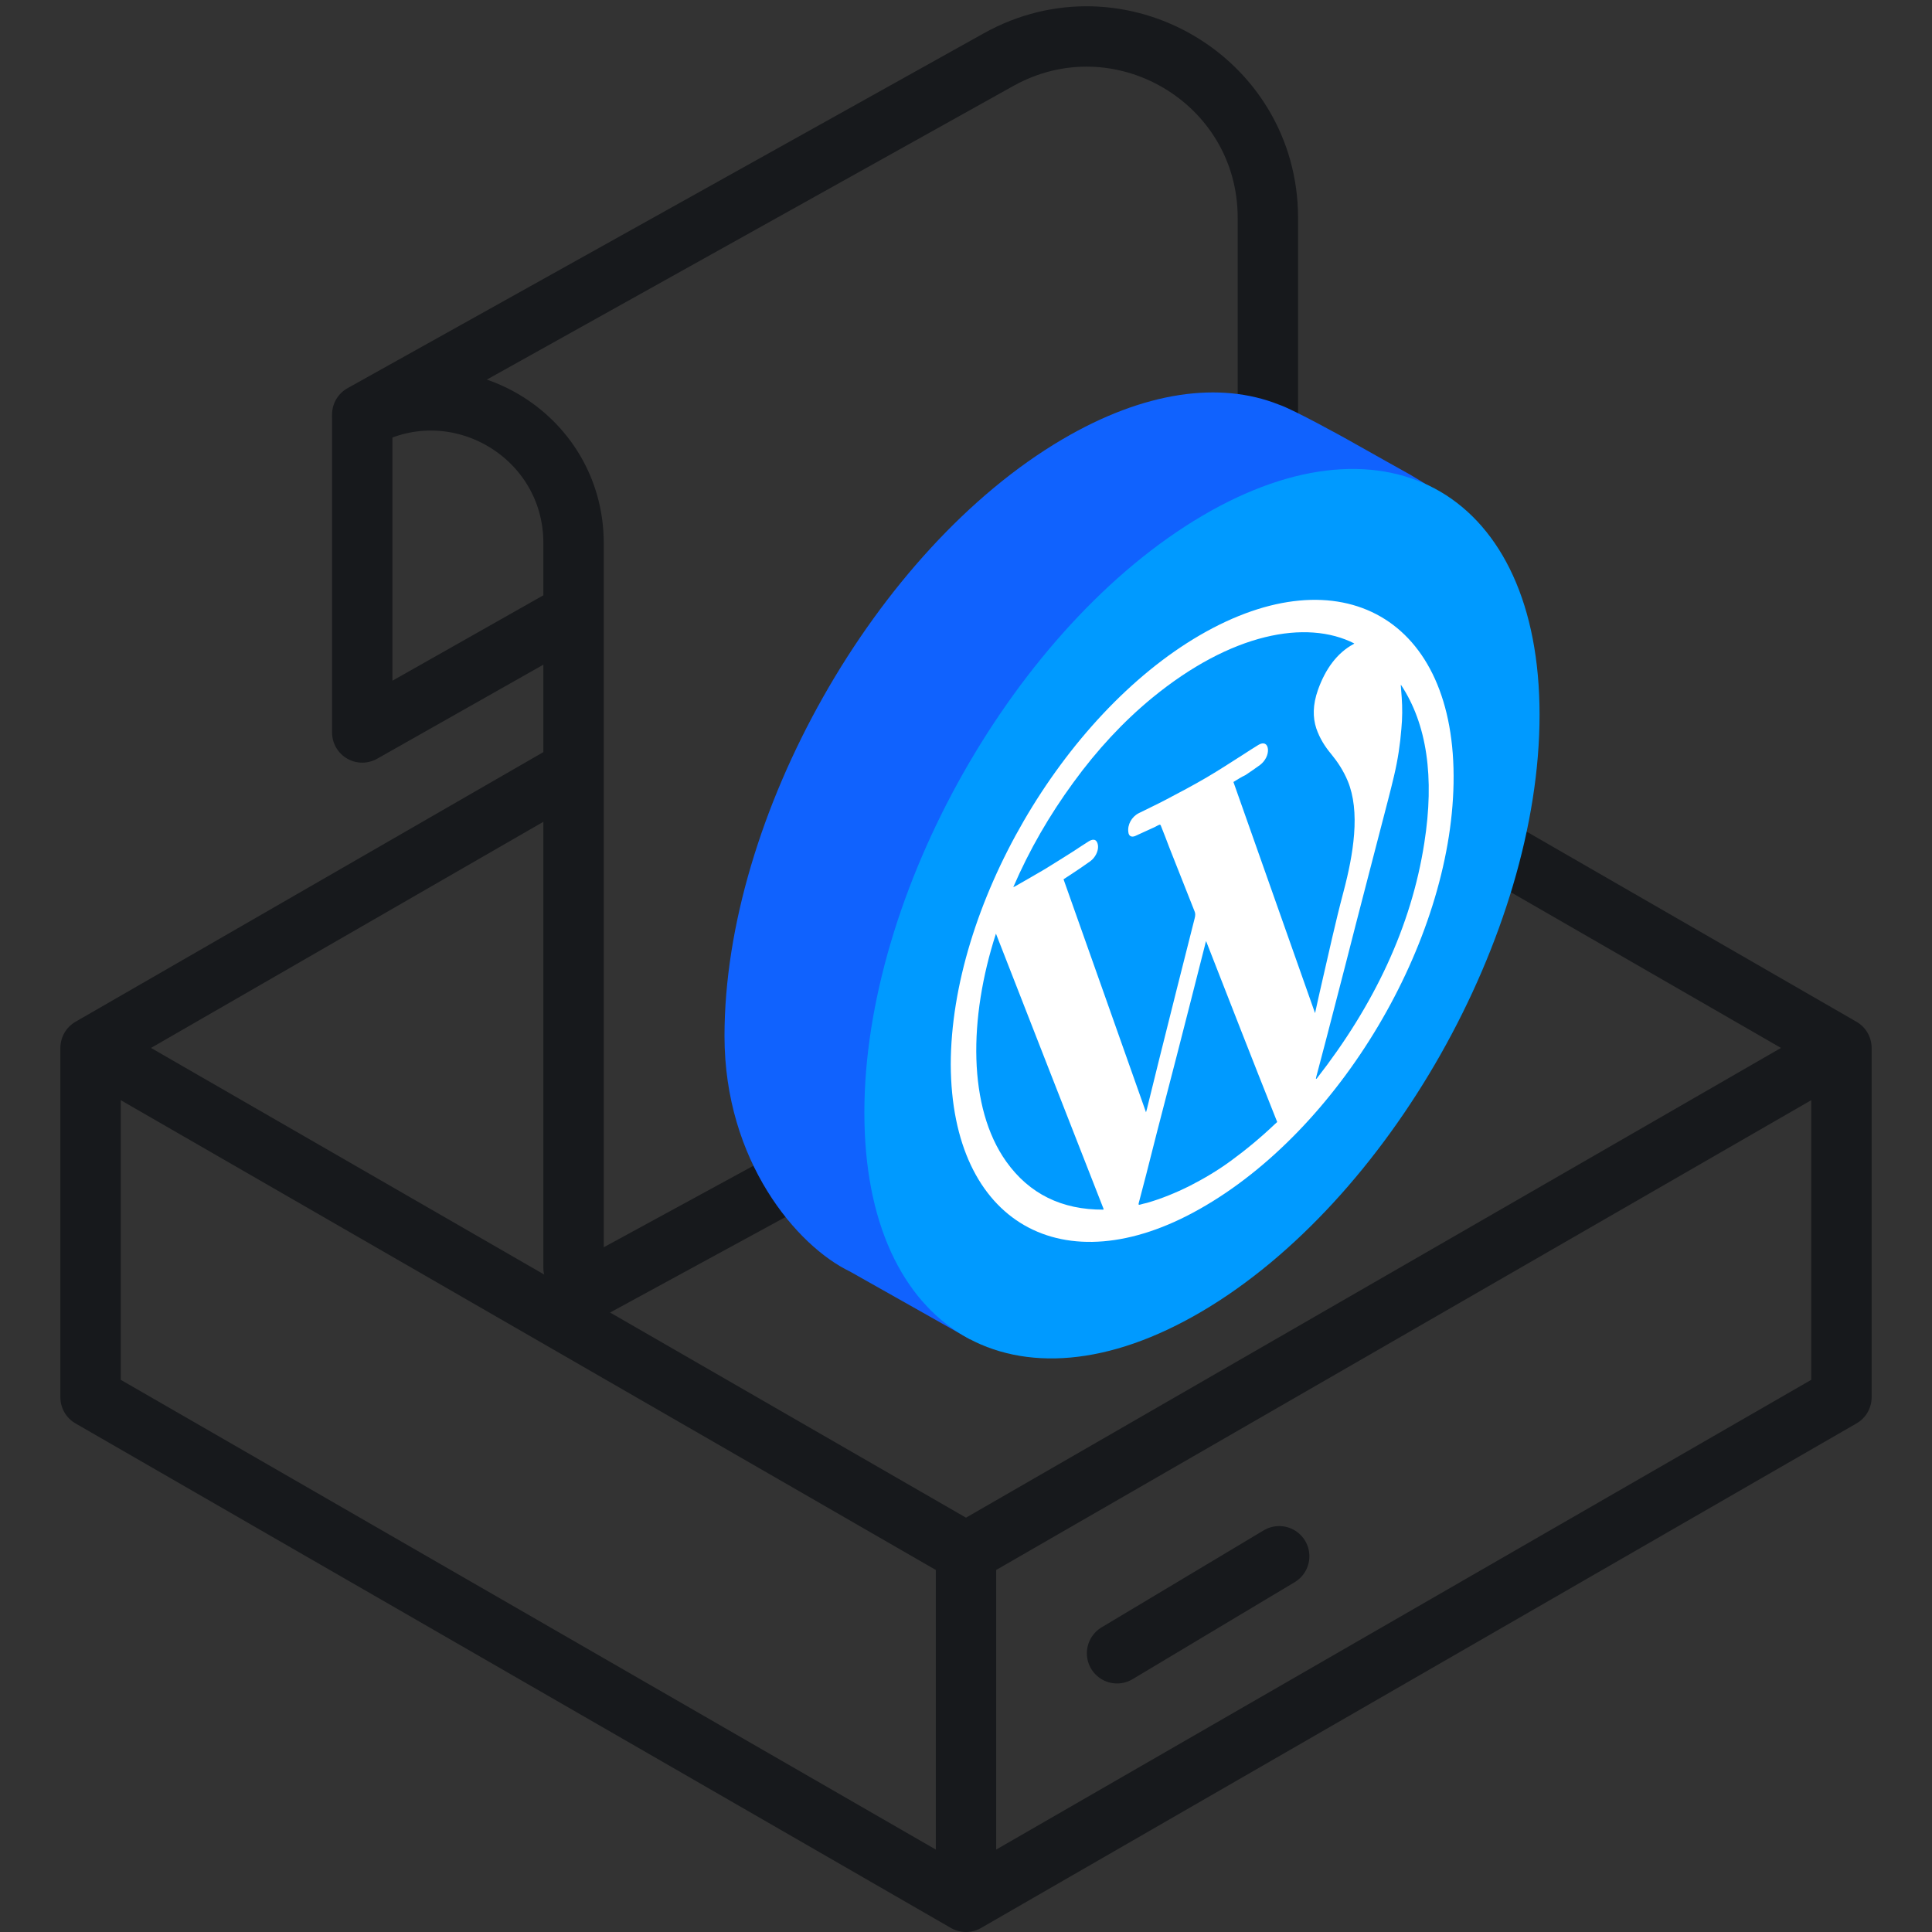 <svg xmlns:xlink="http://www.w3.org/1999/xlink" class="svg-icon {if $onDark} svg-icon-on-dark {/if}" xmlns="http://www.w3.org/2000/svg" width="64" height="64" fill="none" viewBox="0 0 64 64">
    <rect x="0" y="0" width="64" height="64" fill="#333333" stroke="none"/>
    <path stroke="#17191C" stroke-linecap="round" stroke-linejoin="round" stroke-width="2px" d="M32 51.429V63M32 51.429L3 34.714M32 51.429L61 34.714M32 63L61 46.286V34.714M32 63L3 46.286V34.714M3 34.714L18.678 25.678M61 34.714L46.5 26.357M42.375 51.553L37.004 54.767" fill="none"></path>
    <path stroke="#17191C" stroke-linecap="round" stroke-linejoin="round" stroke-width="2px" d="M19 43L42 30.476V14.822V7.217C42 2.637 37.077 -0.254 33.077 1.976L12 13.732" fill="none"></path>
    <path stroke="#17191C" stroke-linecap="round" stroke-linejoin="round" stroke-width="2px" d="M19 42V26.5V20.303M19 20.303V17.991C19 14.399 15.147 12.122 12 13.855V13.855V24.264L19 20.303Z" fill="none"></path>
    <path fill="#1062FE" d="M46.438 21.145C46.438 28.421 41.359 37.269 35.183 40.907C32.701 42.37 29.407 41.965 33.098 43.806C33.256 43.885 32.006 44.302 32.148 44.375C32.215 44.41 28.16 42.123 28.16 42.123C26.399 41.279 24 38.463 24 34.321C24 27.044 29.007 18.197 35.184 14.558C37.917 12.948 40.422 12.628 42.364 13.403C42.837 13.557 44.607 14.542 44.607 14.542C45.346 14.961 46.714 15.724 46.714 15.724C49.575 17.413 50.144 18.379 46.438 21.145Z"></path>
    <path fill="#009AFF" stroke="#009AFF" d="M50.5 23.68C50.5 27.211 49.281 31.158 47.289 34.678C45.296 38.199 42.556 41.247 39.562 43.011C36.566 44.776 33.974 44.877 32.162 43.81C30.347 42.741 29.133 40.392 29.133 36.855C29.133 33.323 30.352 29.376 32.344 25.856C34.337 22.335 37.077 19.287 40.071 17.523C43.067 15.758 45.659 15.657 47.471 16.724C49.286 17.793 50.5 20.142 50.5 23.68Z"></path>
    <path fill="#FFFFFF" d="M31.495 35.265C31.5 30.05 35.191 23.694 39.745 21.043C44.41 18.329 48.25 20.475 48.151 25.948C48.058 31.213 44.38 37.437 39.739 40.051C35.231 42.603 31.518 40.53 31.495 35.265ZM40.859 25.904C41.764 28.46 42.663 31.006 43.562 33.559C43.568 33.536 43.574 33.526 43.574 33.513C43.643 33.195 43.713 32.877 43.788 32.556C44.02 31.556 44.235 30.559 44.502 29.553C44.676 28.898 44.809 28.252 44.856 27.636C44.908 26.964 44.85 26.368 44.647 25.875C44.502 25.527 44.311 25.239 44.096 24.977C43.893 24.735 43.719 24.464 43.603 24.126C43.487 23.768 43.481 23.355 43.661 22.848C43.905 22.166 44.288 21.63 44.844 21.332C44.85 21.328 44.856 21.319 44.862 21.315C43.278 20.51 40.783 20.967 38.155 23.128C37.215 23.903 36.345 24.836 35.556 25.922C34.767 27.002 34.1 28.15 33.566 29.389C33.595 29.372 33.612 29.369 33.624 29.362C33.955 29.173 34.291 28.981 34.622 28.786C34.935 28.594 35.254 28.392 35.568 28.194C35.736 28.084 35.904 27.969 36.072 27.866C36.246 27.76 36.356 27.83 36.374 28.025C36.386 28.197 36.281 28.409 36.119 28.528C35.904 28.684 35.689 28.826 35.475 28.968C35.393 29.021 35.312 29.074 35.231 29.127C36.142 31.7 37.053 34.266 37.963 36.846C37.975 36.8 37.981 36.776 37.992 36.743C38.126 36.21 38.253 35.674 38.387 35.141C38.781 33.565 39.176 31.989 39.576 30.416C39.6 30.323 39.6 30.251 39.571 30.188C39.292 29.486 39.014 28.777 38.735 28.075C38.642 27.83 38.55 27.585 38.451 27.343C38.445 27.327 38.422 27.314 38.41 27.32C38.358 27.337 38.3 27.376 38.248 27.4C38.033 27.495 37.819 27.598 37.604 27.694C37.476 27.747 37.389 27.691 37.378 27.565C37.343 27.32 37.488 27.058 37.72 26.939C38.022 26.787 38.318 26.651 38.619 26.492C39.072 26.254 39.519 26.019 39.971 25.754C40.371 25.519 40.772 25.258 41.172 25.003C41.346 24.89 41.514 24.781 41.688 24.675C41.857 24.573 41.984 24.632 42.002 24.814C42.019 24.997 41.915 25.208 41.74 25.341C41.584 25.457 41.421 25.563 41.259 25.675C41.131 25.735 40.998 25.817 40.859 25.904ZM39.953 31.174C39.936 31.231 39.924 31.264 39.919 31.3C39.605 32.525 39.298 33.754 38.979 34.982C38.764 35.82 38.544 36.661 38.329 37.492C38.207 37.965 38.091 38.435 37.969 38.909C37.888 39.22 37.807 39.531 37.725 39.842C37.708 39.899 37.714 39.922 37.766 39.905C37.841 39.882 37.917 39.865 37.998 39.846C38.468 39.71 38.938 39.521 39.419 39.28C39.872 39.048 40.33 38.78 40.777 38.452C41.27 38.092 41.758 37.688 42.233 37.237C42.262 37.208 42.291 37.184 42.309 37.168C41.514 35.178 40.737 33.178 39.953 31.174ZM36.548 40.071C36.553 40.061 36.553 40.061 36.559 40.051C35.37 37.014 34.181 33.978 32.992 30.928C32.086 33.729 32.057 36.686 33.334 38.48C34.099 39.553 35.178 40.077 36.548 40.071ZM46.405 22.68C46.405 22.693 46.405 22.713 46.405 22.726C46.417 22.852 46.422 22.981 46.434 23.107C46.457 23.438 46.457 23.782 46.422 24.147C46.382 24.653 46.306 25.166 46.179 25.703C46.057 26.223 45.918 26.739 45.784 27.259C45.633 27.855 45.471 28.451 45.32 29.047C45.181 29.576 45.047 30.109 44.908 30.639C44.688 31.5 44.467 32.367 44.241 33.231C44.032 34.046 43.817 34.864 43.602 35.675C43.597 35.698 43.597 35.711 43.591 35.734C43.597 35.738 43.602 35.734 43.614 35.734C45.517 33.298 46.753 30.692 47.182 27.925C47.525 25.749 47.27 23.981 46.405 22.68Z"></path>
</svg>